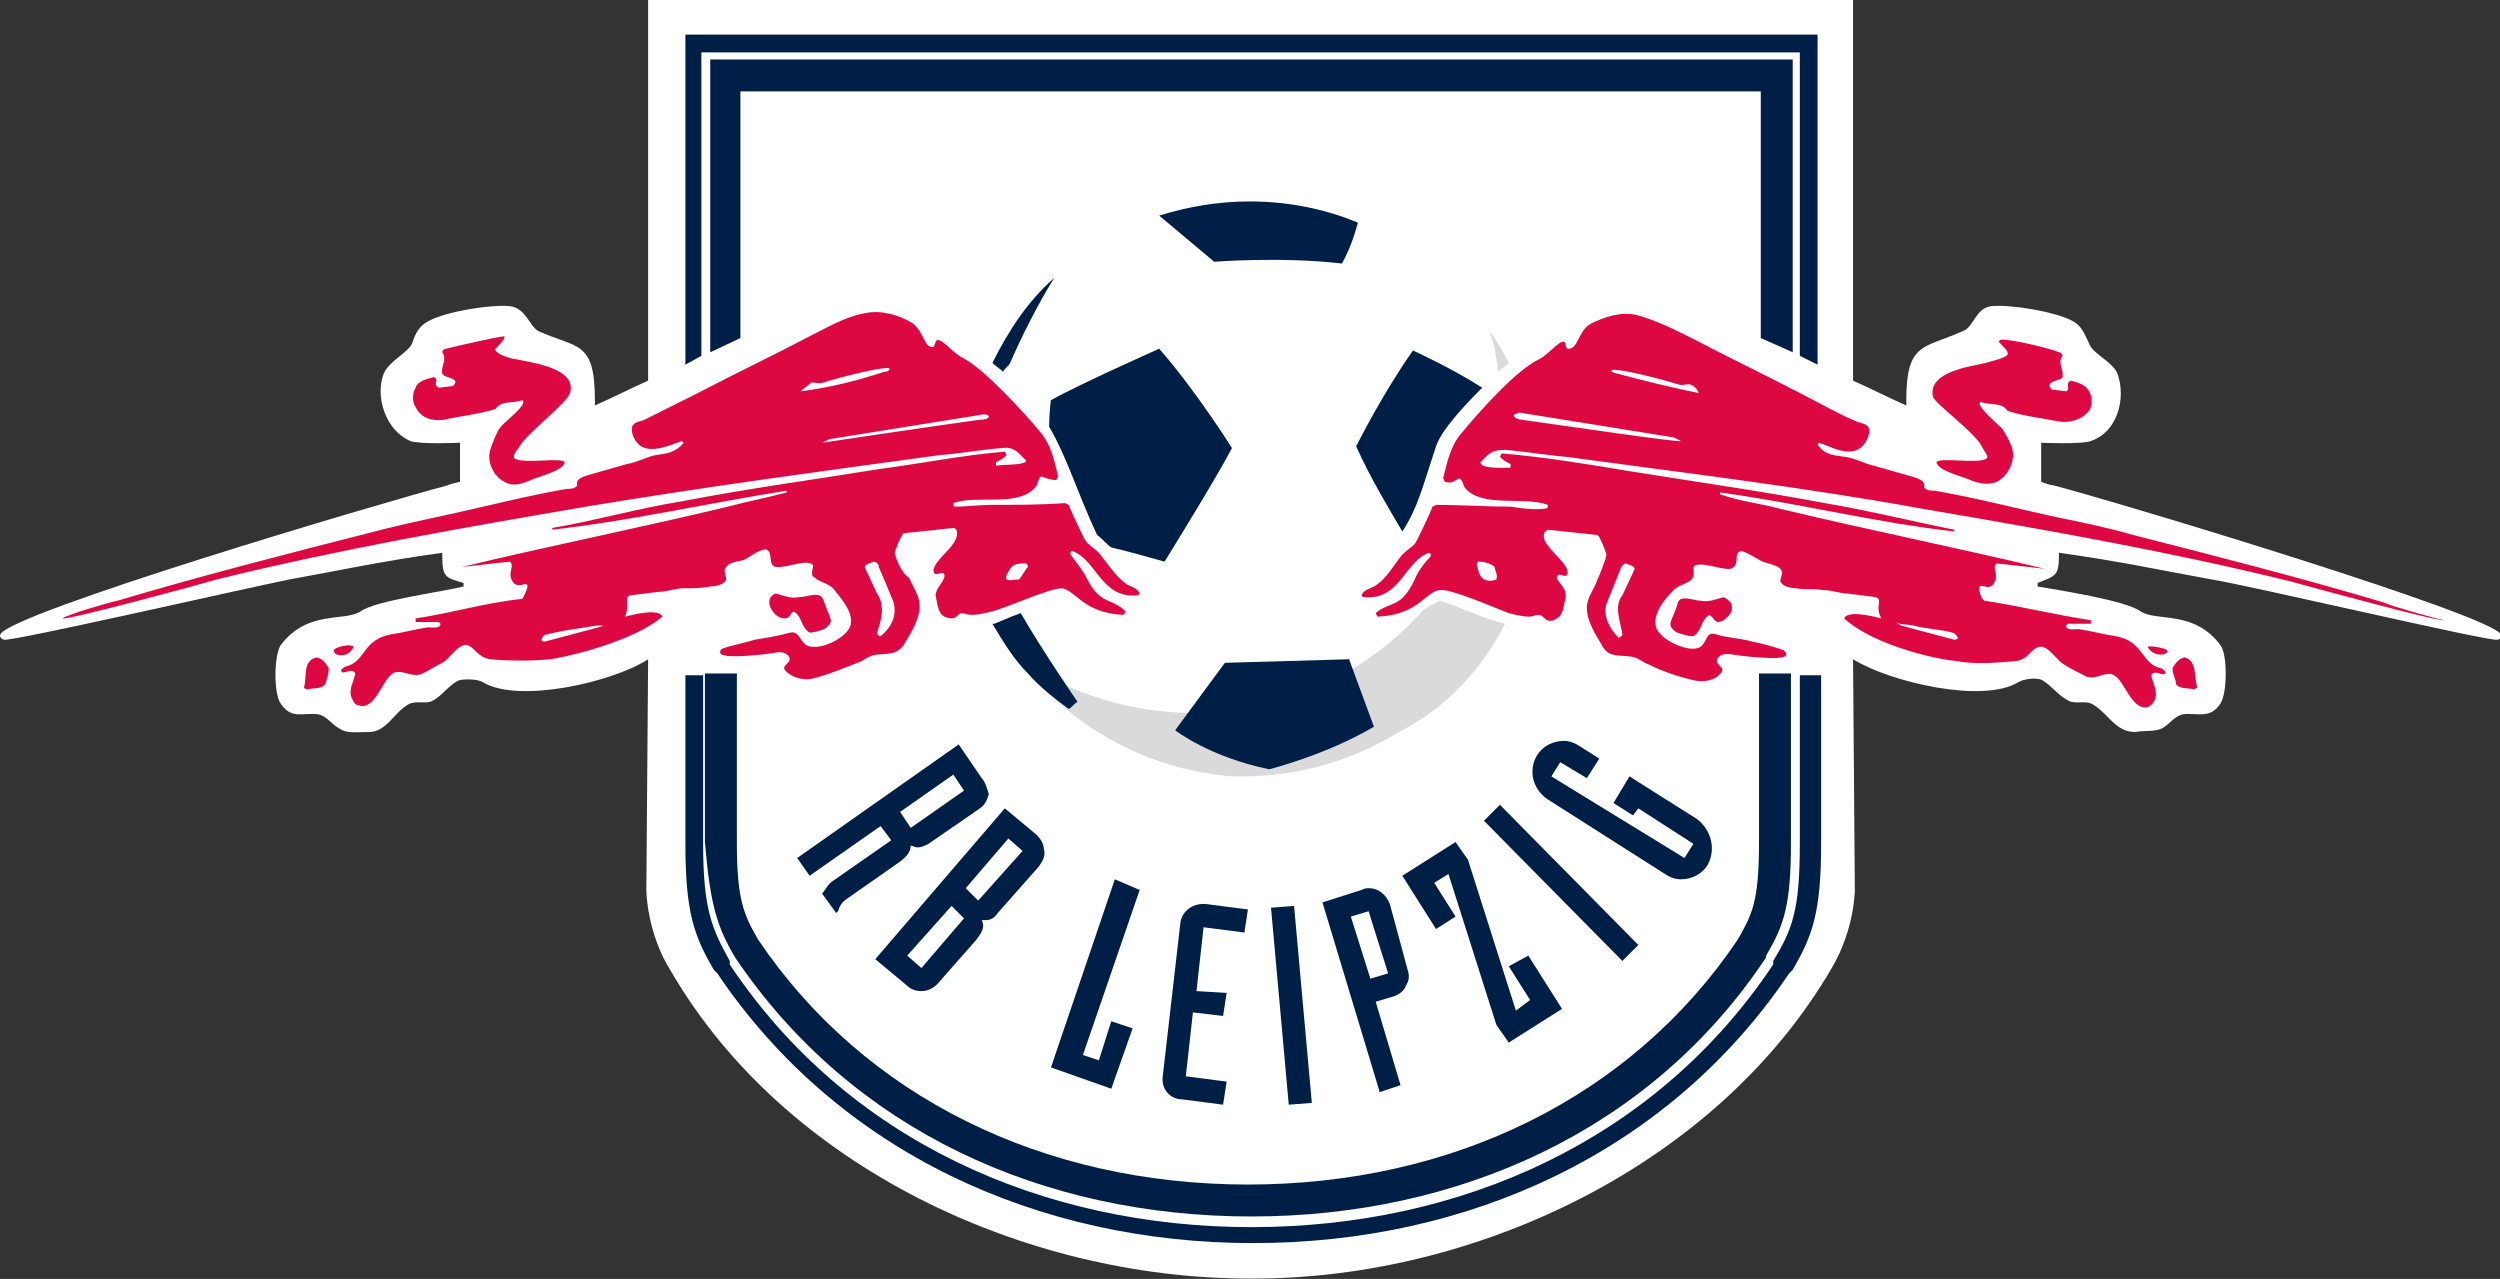 <svg xmlns:dc="http://purl.org/dc/elements/1.1/" xmlns:cc="http://creativecommons.org/ns#" xmlns:rdf="http://www.w3.org/1999/02/22-rdf-syntax-ns#" xmlns:svg="http://www.w3.org/2000/svg" xmlns="http://www.w3.org/2000/svg" version="1.1" id="svg2" viewBox="0 0 350 179.05">
  <rect x="0" y="0" width="350" height="179.05" fill="#333333" stroke="none"/>
  <defs id="defs4">
    <clipPath clipPathUnits="userSpaceOnUse" id="clipPath3350">
      <path d="M 0,512 512,512 512,0 0,0 0,512 Z" id="path3352"></path>
    </clipPath>
  </defs>
  <g transform="translate(-149.251,-91.694)" id="layer1">
    <g id="g3344" transform="matrix(0.753,0,0,-0.753,131.566,373.902)">
      <g id="g3346">
        <g id="g3348" clip-path="url(#clipPath3350)">
          <g id="g3354" transform="translate(368.012,374.94)">
            <path d="m 0,0 0,-70.935 c 2.969,-1.32 6.929,-3.3 9.898,-4.619 l 0,0.989 c 0,10.888 3.299,9.568 10.558,12.868 1.979,0.66 2.309,4.289 5.279,4.619 3.629,0.33 11.547,-0.99 14.847,-2.64 1.979,-0.989 2.309,-2.309 3.299,-4.289 0.66,-1.979 4.289,-3.299 5.279,-5.609 1.65,-4.619 0,-10.887 -4.949,-12.537 -1.65,-0.66 -9.238,-0.33 -9.238,-0.33 l 0,-5.279 0,-1.979 c 0,0 1.649,-0.66 2.309,-0.66 12.538,-3.3 81.493,-24.085 83.143,-27.715 0.33,-0.989 -0.66,-0.989 -0.66,-0.989 -1.649,-0.33 -45.2,9.898 -53.119,11.217 -9.238,1.65 -16.496,3.3 -28.374,4.949 l 0,-0.66 c 0,-3.629 -0.66,-3.629 -3.959,-4.949 l 0,-0.659 c 3.959,-0.66 16.497,-2.64 19.136,-4.62 2.969,-1.979 9.898,0.33 14.847,-6.268 1.32,-1.65 1.32,-8.908 0,-10.888 -1.98,-2.969 -4.289,-1.65 -6.929,-1.98 -1.649,-0.33 -2.639,-1.979 -3.959,-2.639 -1.32,-0.66 -3.299,-0.33 -4.949,-0.66 -3.629,0 -4.949,3.299 -7.588,4.949 -1.32,0.99 -2.64,0.33 -4.289,0.66 -1.98,0.66 -3.63,2.969 -5.279,3.959 -0.99,0.66 -3.63,0.33 -4.619,-0.33 -6.599,-3.959 -23.755,0 -30.684,4.289 l 0.33,-42.891 c 0,0 0,-7.258 -4.289,-14.517 -21.116,-36.292 -65.657,-57.738 -107.558,-57.738 l -0.66,0 c -41.901,0 -86.442,20.786 -107.558,57.078 -4.619,7.259 -4.619,15.177 -4.619,15.177 l 0.33,42.891 c -6.599,-4.289 -24.085,-8.248 -30.684,-4.289 -0.989,0.66 -3.629,0.66 -4.619,0.33 -1.979,-0.99 -3.299,-3.299 -5.279,-3.959 -1.319,-0.33 -2.969,0.33 -4.289,-0.66 -2.639,-1.65 -3.959,-5.279 -7.588,-4.949 -1.65,0 -3.629,-0.33 -4.949,0.66 -1.32,0.66 -2.31,2.309 -3.959,2.639 -2.97,0.33 -4.949,-0.989 -6.929,1.98 -1.32,1.65 -1.32,8.908 0,10.888 4.949,6.598 11.878,4.289 14.847,6.268 2.64,1.98 15.177,3.63 19.136,4.62 l 0,0.659 c -3.299,0.99 -3.959,0.99 -3.959,4.949 l 0,0.66 c -11.878,-1.649 -19.136,-3.299 -28.374,-4.949 -8.248,-1.649 -51.47,-11.547 -53.119,-11.217 0,0 -0.99,0.329 -0.66,0.989 1.65,3.96 70.605,24.415 83.143,27.715 0.66,0.33 2.309,0.66 2.309,0.66 l 0,1.979 0,5.279 c 0,0 -7.588,-0.33 -9.238,0.33 -4.619,1.98 -6.598,8.248 -4.949,12.537 0.99,2.31 4.619,3.96 5.279,5.609 0.66,1.98 1.32,3.3 3.299,4.289 3.3,1.65 11.218,2.97 14.847,2.64 2.97,-0.33 3.63,-3.629 5.279,-4.619 7.259,-3.3 10.558,-1.65 10.558,-12.868 l 0,-0.989 c 2.97,1.319 6.929,3.299 9.898,4.619 L -224.024,0 0,0 Z" style="fill:#ffffff;fill-opacity:1;fill-rule:nonzero;stroke:none" id="path3356"></path>
          </g>
          <g id="g3358" transform="translate(304.005,195.127)">
            <path d="m 0,0 3.959,-6.269 -2.639,-1.979 -8.908,28.044 -2.31,3.299 -9.898,-6.268 6.269,-9.898 3.629,2.309 -3.959,6.269 2.639,1.649 8.909,-28.044 L 0,-14.187 9.898,-7.918 3.629,1.98 0,0 Z m 34.973,27.384 -12.538,7.919 -2.969,-4.949 3.629,-2.31 0.99,1.32 10.228,-6.599 -1.65,-2.639 -24.745,15.177 1.65,2.639 4.949,-2.969 2.31,3.629 -3.63,2.31 c -0.99,0.659 -1.979,0.989 -2.969,0.989 -1.98,0 -3.959,-0.989 -4.949,-2.639 -1.65,-2.64 -0.99,-6.269 1.98,-8.248 L 29.034,17.156 c 0.99,-0.659 1.98,-0.989 2.969,-0.989 1.98,0 3.96,0.989 4.949,2.639 1.65,2.97 0.66,6.599 -1.979,8.578 m -60.708,-29.694 -3.629,11.548 3.299,0.99 3.63,-11.548 -3.3,-0.99 z m 3.63,13.858 c -0.66,1.649 -1.98,2.969 -3.96,2.969 -0.33,0 -0.659,0 -1.319,-0.33 l -7.259,-2.309 10.558,-34.973 0,-0.33 3.959,1.32 -4.619,15.506 3.299,0.99 c 0.99,0.33 1.98,0.99 2.31,1.98 0.66,0.99 0.66,1.979 0.33,2.969 l -3.299,12.208 z M -1.65,30.024 -4.619,27.054 21.116,0.99 24.085,3.959 -1.65,30.024 Z m -59.387,-21.776 -3.3,-28.704 c -0.33,-2.309 1.32,-4.289 3.629,-4.289 l 7.589,-0.99 0.66,4.289 -7.589,0.99 1.32,11.878 5.609,-0.66 0.66,4.289 -5.609,0.33 1.32,11.878 7.588,-0.99 0.66,4.289 -7.588,0.99 c -2.64,0.33 -4.62,-1.32 -4.949,-3.3 m -12.208,7.919 -11.877,-34.973 11.217,-3.959 3.959,11.217 -3.959,1.32 -2.309,-7.258 -2.97,0.989 10.558,30.684 -4.619,1.98 z m 29.034,-5.279 3.299,-36.623 4.29,0.33 -3.3,36.623 -4.289,-0.33 z" style="fill:#001f47;fill-opacity:1;fill-rule:nonzero;stroke:none" id="path3360"></path>
          </g>
          <g id="g3362" transform="translate(160.155,196.777)">
            <path d="m 0,0 0,0 c 21.776,-32.333 57.408,-48.17 96.01,-48.17 38.272,0 74.235,15.837 95.681,48.17 l 0,0.33 c 3.299,5.609 4.619,9.238 4.619,21.116 l 0,31.343 -5.939,0 0,-31.343 c 0,-11.218 -1.32,-13.528 -3.959,-18.147 -19.796,-29.364 -53.119,-45.53 -91.062,-45.53 -37.942,0 -71.265,16.166 -91.061,45.53 C 1.65,7.918 0.33,10.558 0.33,21.446 l 0,31.343 -5.939,0 0,-31.343 C -4.619,9.568 -3.299,5.609 0,0" style="fill:#001f47;fill-opacity:1;fill-rule:nonzero;stroke:none" id="path3364"></path>
          </g>
          <g id="g3366" transform="translate(153.886,308.624)">
            <path d="m 0,0 0,56.418 204.228,0 0,-56.418 3.299,-1.65 0,61.368 -210.496,0 0,-61.368 L 0,0 Z" style="fill:#001f47;fill-opacity:1;fill-rule:nonzero;stroke:none" id="path3368"></path>
          </g>
          <g id="g3370" transform="translate(155.536,363.723)">
            <path d="m 0,0 0,-54.439 5.609,2.64 0,45.86 189.711,0 0,-45.86 5.939,-2.64 0,54.439 L 0,0 Z" style="fill:#001f47;fill-opacity:1;fill-rule:nonzero;stroke:none" id="path3372"></path>
          </g>
          <g id="g3374" transform="translate(358.114,249.236)">
            <path d="M 0,0 0,-31.344 C 0,-43.551 -1.32,-47.18 -4.949,-53.119 l 0,-0.33 0,-0.33 c -21.776,-32.663 -58.068,-48.83 -97,-48.83 -38.932,0 -75.225,16.167 -97,48.83 l 0,0.33 0,0.33 c -3.299,5.939 -4.949,9.568 -4.949,21.775 l 0,31.344 -3.299,0 0,-31.344 c 0,-12.867 1.649,-17.156 5.279,-23.425 l 0.329,-0.33 0.33,-0.33 c 22.436,-33.323 59.718,-50.149 99.64,-50.149 39.922,0 77.204,16.826 99.639,50.149 l 0.33,0.33 0.33,0.33 c 3.629,6.269 5.279,10.558 5.279,23.425 L 3.959,0 0,0 Z" style="fill:#001f47;fill-opacity:1;fill-rule:nonzero;stroke:none" id="path3376"></path>
          </g>
          <g id="g3378" transform="translate(255.835,337.328)">
            <path d="m 0,0 c 6.929,0 13.857,-1.32 20.126,-3.959 -0.33,-0.99 -0.99,-3.959 -2.97,-7.589 -11.217,1.32 -23.755,0.33 -23.755,0.33 l -10.228,8.579 C -11.548,-0.99 -5.939,0 0,0" style="fill:#001f47;fill-opacity:1;fill-rule:nonzero;stroke:none" id="path3380"></path>
          </g>
          <g id="g3382" transform="translate(303.345,258.804)">
            <path d="m 0,0 c -4.289,0.99 -7.918,2.969 -12.207,4.289 -1.32,-0.66 -2.31,-1.32 -2.97,-1.65 -4.619,-5.278 -10.228,-9.568 -16.496,-12.867 -15.507,-8.248 -34.313,-8.248 -49.82,-1.32 -3.3,1.65 -6.599,3.3 -9.568,5.609 9.238,-12.537 23.755,-21.115 40.251,-22.435 l 1.65,0 0.33,0 c 10.558,0 20.456,2.969 29.034,8.248 C -11.218,-15.837 -4.619,-8.908 0,0 L 0.33,0 0,0 Z" style="fill:#dadada;fill-opacity:1;fill-rule:nonzero;stroke:none" id="path3384"></path>
          </g>
          <g id="g3386" transform="translate(275.631,291.798)">
            <path d="m 0,0 c 2.639,-5.939 6.269,-11.878 8.578,-15.837 2.97,4.619 3.629,7.919 6.269,15.837 0.99,2.969 4.949,7.259 8.578,10.888 -5.609,3.629 -12.867,6.928 -12.867,6.928 C 4.949,9.898 0,0 0,0" style="fill:#001f47;fill-opacity:1;fill-rule:nonzero;stroke:none" id="path3388"></path>
          </g>
          <g id="g3390" transform="translate(219.542,323.141)">
            <path d="m 0,0 c -4.949,-4.289 -8.578,-9.898 -11.548,-15.837 0.66,-0.66 1.32,-0.99 1.98,-1.649 0.33,0.659 0.99,0.989 1.32,1.649 C -4.949,-8.248 -1.32,-1.98 0,0" style="fill:#001f47;fill-opacity:1;fill-rule:nonzero;stroke:none" id="path3392"></path>
          </g>
          <g id="g3394" transform="translate(252.536,291.468)">
            <path d="m 0,0 c 0,0 -6.599,10.558 -13.527,18.476 0,0 -14.847,-6.598 -20.126,-9.568 0,0 -0.33,-1.979 -0.33,-4.949 3.299,-5.609 4.949,-11.547 8.908,-20.126 0.99,-0.66 1.65,-1.649 2.64,-2.309 2.969,-0.66 6.268,-1.65 9.898,-2.64 0,0 9.238,14.847 12.537,21.116" style="fill:#001f47;fill-opacity:1;fill-rule:nonzero;stroke:none" id="path3396"></path>
          </g>
          <g id="g3398" transform="translate(251.216,251.546)">
            <path d="m 0,0 23.095,0.66 4.619,-12.538 c -8.908,-5.278 -19.466,-7.918 -19.466,-7.918 -11.217,2.31 -17.486,7.259 -17.486,7.259 L 0,0 Z" style="fill:#001f47;fill-opacity:1;fill-rule:nonzero;stroke:none" id="path3400"></path>
          </g>
          <g id="g3402" transform="translate(213.274,260.784)">
            <path d="m 0,0 c -1.98,-0.66 -3.959,-1.65 -4.949,-1.98 l -0.33,0 c 1.98,-3.299 3.959,-6.598 6.599,-9.238 2.309,-2.639 4.949,-4.619 7.588,-6.598 0.66,0.33 0.99,0.989 1.65,1.319 0,0 -6.599,9.568 -10.558,16.497" style="fill:#001f47;fill-opacity:1;fill-rule:nonzero;stroke:none" id="path3404"></path>
          </g>
          <g id="g3406" transform="translate(212.944,267.053)">
            <path d="M 0,0 C -0.66,0 -1.98,-0.33 -2.31,0 -2.639,0.66 -1.98,1.32 -1.65,1.98 -0.99,2.969 0,2.969 1.32,2.969 1.65,2.639 1.65,2.639 1.65,2.31 0.99,1.65 0.66,0.66 0,0 m -25.735,-10.558 c -0.33,0 -0.66,0.33 -0.66,0.66 0.66,1.98 1.65,4.949 0,7.259 l -2.309,4.949 c 0.33,0.659 0.99,0.659 1.65,0.989 0.329,0 0.989,-0.33 0.989,-0.989 l 2.64,-6.269 c 0.99,-2.97 -0.66,-5.279 -2.31,-6.599 m -52.459,1.65 -9.898,-2.64 c -0.33,0 -0.66,0 -0.66,0.33 0,0.33 0.33,0.99 0.99,0.99 2.64,0.66 4.949,0.99 7.259,1.32 1.649,0.33 1.979,0.33 3.299,0.33 l -0.99,-0.33 z m 70.935,38.602 c -9.568,-1.32 -29.363,-4.289 -29.363,-4.289 l 1.319,0.66 28.704,4.619 c 0.33,0 0.66,0 0.99,-0.33 0,-0.66 -1.32,-0.66 -1.65,-0.66 m -33.323,5.279 c 0.66,0.66 1.32,0.99 1.98,1.649 0.99,0 1.32,-0.329 2.309,0 1.98,0.66 10.558,2.97 12.208,2.64 0,-0.66 -0.66,-0.66 -0.99,-0.66 -4.949,-1.65 -10.228,-2.969 -15.507,-3.629 M 20.126,-0.99 c -2.31,1.65 -3.629,3.959 -5.279,5.939 -0.66,0.66 -1.65,1.32 -2.31,1.98 -0.33,0.33 -2.969,5.938 -3.299,6.928 l -0.66,0.33 c -4.619,-0.33 -9.238,-0.33 -13.857,-0.33 -1.98,0 -4.619,-0.33 -6.599,-0.33 -0.329,0 -0.329,0.33 -0.329,0.66 4.289,1.65 12.537,-0.99 15.506,3.299 0.33,0.66 0.33,1.65 0.99,1.65 0.66,-0.33 1.65,-0.66 2.64,-0.66 l 0.329,0.66 c -0.659,2.969 -1.319,5.939 -3.299,8.248 -3.299,3.96 -10.558,11.878 -14.517,13.858 -1.979,0.989 -4.289,4.289 -4.949,2.969 0,-0.33 -0.33,-0.66 -0.33,-0.99 -1.979,-0.33 -1.649,2.97 -4.289,4.619 -2.309,1.32 -5.609,2.31 -8.578,1.65 -3.629,-0.66 -6.929,-2.64 -10.228,-4.289 -6.929,-3.63 -13.857,-6.929 -20.786,-10.558 -3.299,-1.65 -6.598,-3.299 -9.898,-4.949 -0.66,-0.33 -1.979,-0.33 -2.309,-1.32 -0.33,-1.32 0.66,-2.969 1.649,-3.629 2.31,-1.32 5.609,0.33 7.589,0.99 l 0.33,-0.33 c -1.65,-1.98 -3.299,-1.98 -5.279,-2.31 -1.65,-0.33 -3.299,-1.319 -5.279,-1.649 -2.31,-0.66 -4.619,-1.32 -6.929,-1.98 -0.989,-0.33 -2.639,-0.66 -2.309,-1.98 -0.33,-0.659 -1.32,-0.659 -1.98,-0.659 -7.588,-1.32 -15.177,-3.3 -22.765,-4.949 -4.619,-0.99 -9.238,-1.98 -14.187,-3.3 -15.507,-3.959 -31.014,-7.918 -46.52,-12.537 -1.65,-0.33 -9.569,-2.64 -10.228,-3.299 0.989,-0.33 25.404,6.268 28.704,7.258 22.765,5.609 45.53,9.568 68.626,13.527 21.775,3.629 43.881,6.599 65.656,9.568 3.959,0.33 7.589,0.99 11.548,1.32 2.309,0.33 2.969,-0.66 4.619,-2.31 0,-0.989 -4.619,-0.659 -5.609,-0.989 l 0,0.66 c 0.66,0.329 1.32,0.659 1.979,1.319 l -0.329,0.66 c -7.919,-0.66 -16.167,-2.309 -23.756,-3.299 -12.207,-1.98 -24.415,-3.629 -36.292,-5.939 -8.248,-1.32 -16.167,-3.629 -24.085,-4.949 l 0,-0.33 c 14.517,1.65 29.034,4.949 43.551,7.259 l 0,-0.33 c -3.629,-0.99 -7.259,-1.65 -10.888,-2.64 -16.496,-3.959 -32.993,-7.258 -49.49,-11.217 2.97,0.329 5.939,0.659 8.909,0.989 0.989,-0.659 -0.33,-1.979 0.329,-3.299 0.99,-2.309 2.97,0 2.97,-1.32 0,-0.33 -0.66,-1.979 -0.99,-2.309 -6.599,-0.66 -13.197,-2.64 -19.796,-3.629 l 0,-0.66 4.289,0 0.33,-0.33 c 0,-0.99 -1.649,-0.66 -2.309,-0.66 -2.31,-0.33 -4.619,-0.99 -6.929,-1.32 -5.279,-0.99 -4.619,-4.949 -8.248,-5.939 -0.33,0 -0.66,-0.33 -0.99,-0.659 0,-1.32 1.98,0.659 2.639,-0.66 -0.33,-1.65 -1.319,-2.97 -0.659,-4.619 0.329,-0.66 0.659,-1.32 1.319,-1.32 2.97,-0.99 4.289,4.619 6.269,5.939 1.65,0.99 3.629,-0.99 5.609,0 1.32,0.66 2.309,1.319 3.629,1.979 1.32,0.66 2.969,3.63 4.619,3.3 1.32,-0.33 1.98,-2.31 4.289,-2.64 3.63,-0.33 7.589,-0.33 11.218,0 5.939,0.99 16.167,3.959 20.786,7.919 -0.66,1.649 -5.609,0.329 -6.929,0 0.99,2.309 -0.33,3.629 0.99,3.959 l 5.279,0.66 c 1.649,0 2.969,0.659 4.619,0.659 1.65,0 3.299,0 4.949,0.33 0.99,0 2.639,0.33 2.969,1.32 0,0.66 -0.66,1.65 0,2.31 0.66,0.989 2.31,0.989 3.3,1.319 1.319,0.66 2.309,1.65 3.959,1.98 1.649,-0.33 0.33,-2.97 1.979,-3.299 1.65,-0.33 5.939,1.649 6.929,0.329 0,-0.659 -0.66,-1.979 0.33,-2.309 0.99,-0.99 2.639,-0.99 3.629,-2.31 1.32,-1.649 3.629,-4.289 2.969,-6.598 -0.659,-2.31 -5.938,-4.949 -8.248,-3.629 -1.32,0.989 -1.32,2.639 -2.969,2.309 -2.31,-0.66 -4.619,-0.99 -6.599,-1.32 -1.979,-0.659 -4.289,-0.989 -5.939,-1.649 -0.33,0 -0.66,-0.66 -0.33,-0.99 0.99,-0.99 9.239,0 10.558,0.33 0.66,0 1.32,0 1.98,-0.66 0.99,-1.32 -1.32,-1.65 -0.66,-2.639 0.99,-1.32 3.299,-1.98 4.949,-1.65 2.969,0.66 5.939,1.979 8.578,2.969 0.99,0.33 1.65,0.99 2.64,1.32 1.979,0.66 4.289,-0.33 5.938,1.98 1.32,2.309 2.97,4.619 2.97,7.258 0,1.98 -1.32,3.629 -1.98,5.279 -1.32,0.66 -2.639,3.959 -2.639,4.619 0,0.33 1.319,3.629 1.649,3.629 l 9.239,0.99 c 0.329,0 0.659,-0.33 0.659,-0.66 0.33,-1.979 -2.309,-3.959 -3.299,-5.279 -0.33,-0.33 -1.32,-1.649 -0.99,-2.309 0.33,-0.99 1.98,0.66 1.98,-0.66 0,-0.99 -1.65,-2.31 -1.65,-3.629 0.33,-1.32 0.33,-3.3 1.65,-3.959 2.309,-0.99 2.309,0.659 3.299,0.659 0.33,0 0.99,-0.33 1.65,-0.33 1.32,0 2.639,0.33 3.959,0.66 2.639,0.66 10.558,4.289 12.867,4.289 2.64,-0.33 3.96,-4.619 11.548,-4.949 l 0.33,0.66 c -2.64,2.64 -4.619,0.99 -7.259,6.269 -0.659,1.32 -1.979,2.969 -2.969,4.289 0,0.33 0,0.66 0.33,0.66 4.619,-1.65 5.279,-8.908 12.207,-8.248 l 0.33,0.33 c -0.33,0.989 -1.649,1.319 -2.309,1.649 m -63.677,-6.268 c 0.99,0 0.99,0.989 1.65,1.319 1.649,-0.99 1.319,-2.969 2.969,-3.959 0.66,0 1.98,0.33 2.639,0.66 0.66,0.33 1.32,0.99 1.32,1.65 -0.33,1.319 -0.99,2.309 -1.32,3.629 -0.659,1.979 -2.969,0.66 -4.619,0.66 -1.649,-0.33 -2.969,0.33 -4.289,0.66 -0.33,0 -0.66,-0.33 -0.989,-0.66 -0.33,-0.66 -0.33,-1.32 0,-1.98 0.659,-1.32 1.649,-1.979 2.639,-1.979 m 169.915,41.901 c -4.949,0.99 -10.228,2.309 -15.177,3.629 -0.33,0 -1.32,0.33 -0.99,0.66 1.65,0.33 10.228,-1.98 12.208,-2.639 0.99,-0.33 1.32,0 2.309,0 0.66,-0.33 1.32,-0.66 1.65,-1.65 M 93.371,29.694 c -0.33,0 -1.65,0.33 -1.32,0.99 0.33,0 0.66,0.33 0.99,0.33 l 28.704,-4.619 1.32,-0.66 c -0.33,-0.33 -20.126,2.639 -29.694,3.959 M 111.847,1.98 c 0,0.33 0.66,0.989 0.99,0.989 0.66,-0.33 1.32,-0.33 1.649,-0.989 l -2.309,-4.949 c -1.65,-1.98 -0.33,-4.949 0,-7.259 0,-0.33 -0.33,-0.33 -0.66,-0.66 -1.65,1.65 -2.969,3.959 -2.309,6.269 l 2.639,6.599 z m 54.439,-10.558 c 2.309,-0.66 4.949,-0.66 7.258,-1.32 0.33,0 0.99,-0.66 0.99,-0.99 0,-0.33 -0.66,-0.33 -0.66,-0.33 l -9.898,2.64 -0.99,0.66 c 1.32,-0.66 1.65,-0.33 3.3,-0.66 M 88.752,0 c -0.66,-0.33 -1.65,-0.33 -2.31,0 -0.99,0.66 -0.99,1.65 -1.32,2.639 0,0.33 0,0.66 0.33,0.66 0.99,0 2.31,-0.33 2.97,-0.989 0,-0.66 0.66,-1.32 0.33,-2.31 m 164.966,-4.289 c -15.507,4.619 -31.014,8.578 -46.521,12.537 -4.619,1.32 -9.238,2.31 -14.187,3.3 -7.588,1.649 -15.177,3.629 -22.765,4.949 -0.66,0 -1.65,0 -1.98,0.659 0.33,1.32 -1.319,1.65 -2.309,1.98 -2.31,0.66 -4.619,1.32 -6.929,1.98 -1.649,0.33 -3.299,1.319 -5.279,1.649 -2.309,0.33 -3.959,0.33 -5.279,2.31 l 0.33,0.33 c 1.98,-0.66 5.279,-2.64 7.589,-0.99 0.99,0.66 1.979,2.639 1.649,3.629 -0.329,0.99 -1.649,0.99 -2.309,1.32 -3.299,1.32 -6.599,3.299 -9.898,4.949 -6.929,3.629 -13.857,6.929 -20.786,10.558 -3.299,1.649 -6.598,3.299 -10.228,4.289 -2.969,0.66 -5.938,-0.33 -8.578,-1.65 -2.309,-1.32 -2.309,-4.949 -4.289,-4.619 -0.33,0.33 -0.33,0.66 -0.33,0.99 -0.66,1.32 -2.969,-1.98 -4.949,-2.969 C 92.381,38.932 85.122,30.684 82.153,27.054 80.174,24.745 79.514,21.446 78.854,18.806 l 0.33,-0.66 c 0.99,-0.33 1.649,0 2.639,0.66 0.66,-0.33 0.66,-0.99 0.99,-1.65 2.969,-3.959 11.218,-1.649 15.507,-3.299 0,-0.33 0,-0.66 -0.33,-0.66 -1.98,-0.33 -4.619,0 -6.599,0.33 -4.619,0 -9.238,0.33 -13.857,0.33 l -0.66,-0.33 c -0.33,-0.99 -2.969,-6.598 -3.299,-6.928 -0.66,-0.66 -1.65,-1.32 -2.31,-1.98 C 69.616,2.639 68.296,0 65.986,-1.32 65.327,-1.65 64.007,-1.98 63.677,-2.969 l 0.33,-0.33 c 6.928,-0.66 7.588,6.598 12.207,8.248 0.33,0 0.33,-0.33 0.33,-0.66 C 75.554,3.299 74.235,1.65 73.575,0 70.935,-5.609 68.956,-3.959 66.316,-6.269 l 0.33,-0.66 c 7.589,0.33 8.908,4.619 11.548,4.949 1.98,0.33 10.228,-3.299 12.867,-4.289 1.32,-0.33 2.64,-0.66 3.959,-0.66 0.33,0 0.99,0.33 1.65,0.33 0.99,0 1.32,-1.979 3.299,-0.66 1.32,0.66 1.32,2.64 1.65,3.96 0.33,1.649 -1.65,2.969 -1.65,3.629 0.33,1.32 1.65,-0.33 1.98,0.66 0.33,0.66 -0.66,1.979 -0.99,2.309 -0.99,1.32 -3.959,3.63 -3.299,5.279 0,0.33 0.66,0.66 0.66,0.66 l 9.238,-0.99 c 0.33,0 1.65,-3.299 1.65,-3.629 0,-0.66 -1.32,-3.959 -1.65,-4.619 -0.66,-1.98 -1.98,-3.299 -1.98,-5.279 0,-2.639 1.65,-4.949 2.97,-7.258 1.319,-2.31 3.959,-1.32 5.938,-1.98 0.99,-0.33 1.65,-0.99 2.64,-1.32 2.639,-1.32 5.609,-2.309 8.578,-2.969 1.65,-0.33 3.959,0 4.949,1.649 0.66,0.99 -1.65,1.32 -0.66,2.64 0.66,0.66 1.32,0.66 1.98,0.66 1.65,-0.33 9.898,-1.32 10.558,-0.33 0.33,0.33 0,0.66 -0.33,0.99 -1.65,0.66 -4.289,1.319 -5.939,1.649 -2.31,0.66 -4.619,0.66 -6.599,1.32 -1.979,0.66 -1.649,-1.32 -2.969,-2.309 -1.98,-1.32 -7.589,1.319 -8.248,3.629 -0.66,2.309 1.319,4.949 2.969,6.598 0.99,1.32 2.639,1.32 3.629,2.31 0.66,0.66 0.33,1.65 0.33,2.309 0.99,1.32 5.279,-0.659 6.929,-0.329 1.979,0.659 0.33,2.969 1.979,3.299 1.32,-0.33 2.64,-1.32 3.96,-1.98 0.989,-0.33 2.639,-0.66 3.299,-1.319 0.66,-0.66 0,-1.65 0,-2.31 0.33,-0.99 1.979,-1.32 2.969,-1.32 1.65,-0.33 3.3,0 4.949,-0.33 1.65,0 3.3,-0.659 4.619,-0.659 l 5.279,-0.66 c 1.32,-0.66 -0.33,-1.65 0.99,-3.96 -1.32,0.33 -6.269,1.65 -6.929,0 4.619,-4.289 14.847,-7.258 20.786,-7.918 3.629,-0.66 7.589,-0.33 11.218,0 2.309,0.33 2.639,2.31 4.289,2.64 1.65,0.33 3.299,-2.64 4.619,-3.3 0.99,-0.66 2.31,-1.319 3.629,-1.979 1.98,-1.32 3.959,0.989 5.609,0 1.98,-0.99 3.299,-6.599 6.269,-5.939 0.66,0.33 0.99,0.66 1.32,1.32 0.659,1.649 -0.33,2.969 -0.66,4.619 0.66,1.319 2.639,-0.66 2.639,0.66 -0.33,0.329 -0.66,0.659 -0.99,0.659 -3.629,0.99 -2.969,4.949 -8.248,5.939 -2.309,0.33 -4.619,0.99 -6.929,1.32 -0.659,0 -2.309,-0.33 -2.309,0.66 l 0.33,0.33 4.289,0 0,0.66 c -6.599,0.989 -13.197,2.639 -19.796,3.629 -0.66,0.33 -0.99,1.979 -0.99,2.309 0.33,1.32 1.98,-0.989 2.97,1.32 0.66,1.32 -0.66,2.64 0.33,3.299 2.969,-0.33 5.938,-0.659 8.908,-0.989 -16.497,3.959 -32.993,7.258 -49.49,11.217 -3.629,0.99 -7.259,1.32 -10.888,2.64 l 0,0.33 c 14.517,-1.98 29.034,-5.609 43.551,-7.259 l 0,0.33 c -8.248,1.65 -16.166,3.629 -24.085,4.949 -12.207,2.31 -24.085,3.959 -36.292,5.939 -7.919,1.32 -15.837,2.639 -23.755,3.299 l -0.33,-0.66 c 0.659,-0.66 1.319,-0.99 1.979,-1.319 l 0,-0.66 c -0.99,0 -5.609,-0.33 -5.609,0.989 1.65,1.65 1.98,2.31 4.619,2.31 3.96,-0.33 7.589,-0.99 11.548,-1.32 21.776,-2.969 43.881,-5.609 65.657,-9.568 23.095,-3.959 45.86,-7.918 68.625,-13.527 3.63,-0.99 27.715,-7.588 28.704,-7.259 -1.649,0.331 -9.898,2.64 -11.217,3.3 m -36.953,-10.228 c -0.989,0 -1.979,-1.32 -2.309,-1.98 0,-1.319 0.66,-1.979 0.66,-2.969 0.66,-0.99 2.309,-0.66 3.299,-0.99 0.33,0 0.33,0.33 0.66,0.33 -0.66,1.98 0,4.949 -2.31,5.609 m -6.928,1.98 c 0.99,-1.98 3.959,-1.65 3.629,-0.66 0,0.33 -3.299,0.99 -3.629,0.66 m -333.562,0 c -0.329,0.659 -3.629,0 -3.629,-0.66 -0.33,-0.99 2.64,-1.65 3.629,0.66 m 16.827,42.231 c 2.969,0.66 6.269,0.99 9.568,1.979 0.99,1.65 3.299,0.99 4.949,1.65 1.32,-0.66 -3.629,-4.289 -3.959,-4.949 -0.66,-0.66 -1.65,-3.299 -1.98,-4.289 -0.66,-2.309 0.66,-4.949 2.64,-5.939 1.649,-0.99 3.299,-0.33 4.949,0.33 1.319,0.66 5.938,1.65 6.268,3.3 -0.33,0.989 -7.588,-0.33 -9.238,0.659 -0.66,0.33 0.33,1.65 0.66,1.98 0.99,2.309 8.908,8.248 9.568,10.228 1.32,4.619 -6.928,5.609 -9.898,6.269 -0.66,0 -4.289,0.989 -3.959,1.979 0,0 1.32,1.32 1.65,1.98 l 0,0.33 c -0.99,0 -9.568,-1.98 -10.888,-2.31 -0.33,0 -0.66,-0.33 -0.66,-0.66 0.99,-1.319 -0.33,-2.639 0,-3.959 0.33,-0.99 3.629,-0.66 1.98,-2.309 l -2.64,-0.33 c -1.32,0.66 0.33,1.649 -0.99,1.979 -0.989,-0.33 -2.969,-0.66 -3.299,-1.979 -0.66,-0.99 -0.66,-2.64 0,-3.63 0.99,-1.979 2.969,-2.639 5.279,-2.309 m 286.051,-5.279 c 0.33,-0.66 1.32,-1.65 0.66,-1.98 -1.32,-0.989 -8.908,0.33 -9.238,-0.659 0.33,-1.65 4.949,-2.64 6.269,-3.3 1.649,-0.66 3.299,-0.99 4.949,-0.33 1.979,0.99 3.299,3.63 2.969,5.609 0,0.99 -1.32,3.299 -1.98,4.289 -0.659,0.66 -5.279,4.619 -3.959,4.949 1.65,-0.66 3.959,0 4.949,-1.649 2.97,-0.99 6.269,-1.32 9.568,-1.98 1.98,-0.33 4.289,0.33 5.609,1.98 0.66,0.989 0.66,2.639 0,3.629 -0.66,1.32 -2.309,1.649 -3.299,1.979 -1.32,-0.33 0,-1.649 -0.99,-1.979 l -2.64,0.33 c -1.649,1.649 1.98,1.649 1.98,2.309 0.33,1.32 -0.99,2.64 0,3.959 0,0.33 -0.33,0.66 -0.66,0.66 -1.32,0.66 -9.568,2.64 -10.888,2.31 l -0.33,-0.33 c 0.33,-0.33 1.65,-1.65 1.65,-1.98 0.66,-0.989 -3.299,-1.649 -3.959,-1.979 -2.969,-0.66 -10.888,-1.65 -9.898,-6.269 0.33,-1.32 8.248,-6.929 9.238,-9.568 m -48.17,-27.714 c -1.32,-0.33 -2.639,-0.99 -4.289,-0.66 -1.32,0 -3.959,1.32 -4.289,-0.66 -0.33,-1.32 -0.99,-2.31 -1.32,-3.629 0,-0.66 0.66,-1.32 1.32,-1.65 0.99,-0.33 1.979,-0.66 2.969,-0.66 1.65,0.99 1.32,2.97 2.97,3.959 0.659,-0.33 0.989,-1.319 1.649,-1.319 0.66,0 1.65,0.66 2.31,1.649 0.33,0.66 0.33,1.32 0,1.98 -0.66,0.66 -0.66,0.66 -1.32,0.99 m -261.636,-11.218 c -2.64,-0.66 -1.65,-3.629 -2.31,-5.609 0,0 0.33,-0.33 0.66,-0.33 0.99,0.33 2.64,0 3.3,0.99 0.329,0.99 0.659,1.65 0.659,2.969 -0.33,0.66 -1.319,1.98 -2.309,1.98" style="fill:#dd0741;fill-opacity:1;fill-rule:nonzero;stroke:none" id="path3408"></path>
          </g>
          <g id="g3410" transform="translate(302.026,305.655)">
            <path d="m 0,0 c 0.66,0.66 1.32,0.99 1.65,1.32 -0.33,0.33 0.33,0 0,0 L 1.98,1.65 C 0.99,3.629 -0.33,5.939 -1.65,7.588 -0.66,5.279 -0.33,2.639 0,0" style="fill:#dadada;fill-opacity:1;fill-rule:nonzero;stroke:none" id="path3412"></path>
          </g>
          <g id="g3414" transform="translate(202.716,227.791)">
            <path d="m 0,0 -9.898,-6.929 -1.98,2.97 L -1.98,2.969 0,0 Z m 3.299,2.31 -4.289,6.268 -30.024,-21.115 2.31,-3.3 13.197,9.238 1.98,-2.639 -10.888,-7.589 c -0.99,-0.659 -1.32,-1.649 -1.98,-2.309 l 2.64,-3.629 0.33,0.33 c 0.33,0.989 0.66,1.649 1.649,2.309 l 9.898,6.929 c 1.32,0.99 1.98,1.979 1.98,2.969 0.33,0 0.66,-0.33 1.32,-0.33 0.66,0 1.319,0.33 1.979,0.66 l 9.568,6.599 c 0.99,0.66 1.32,1.649 1.65,2.639 -0.33,0.99 -0.66,2.31 -1.32,2.97" style="fill:#001f47;fill-opacity:1;fill-rule:nonzero;stroke:none" id="path3416"></path>
          </g>
          <g id="g3418" transform="translate(205.356,207.335)">
            <path d="M 0,0 -2.31,2.31 5.609,11.548 8.248,9.238 0,0 Z m -2.639,-3.299 -7.919,-9.238 -2.639,2.309 8.248,9.238 2.31,-2.309 z M 12.207,9.568 c 0,0.99 -0.659,1.98 -1.319,2.64 l -5.939,4.948 -24.085,-28.044 5.939,-4.949 c 0.66,-0.66 1.649,-0.99 2.639,-0.99 1.32,0 2.31,0.66 2.97,1.32 l 7.258,8.249 c 0.99,1.319 1.65,2.309 0.99,3.629 l 0.66,0 c 0.99,0 1.649,0.33 2.309,1.319 l 7.589,8.579 c 0.989,1.319 1.319,2.309 0.989,3.299" style="fill:#001f47;fill-opacity:1;fill-rule:nonzero;stroke:none" id="path3420"></path>
          </g>
        </g>
      </g>
    </g>
  </g>
</svg>